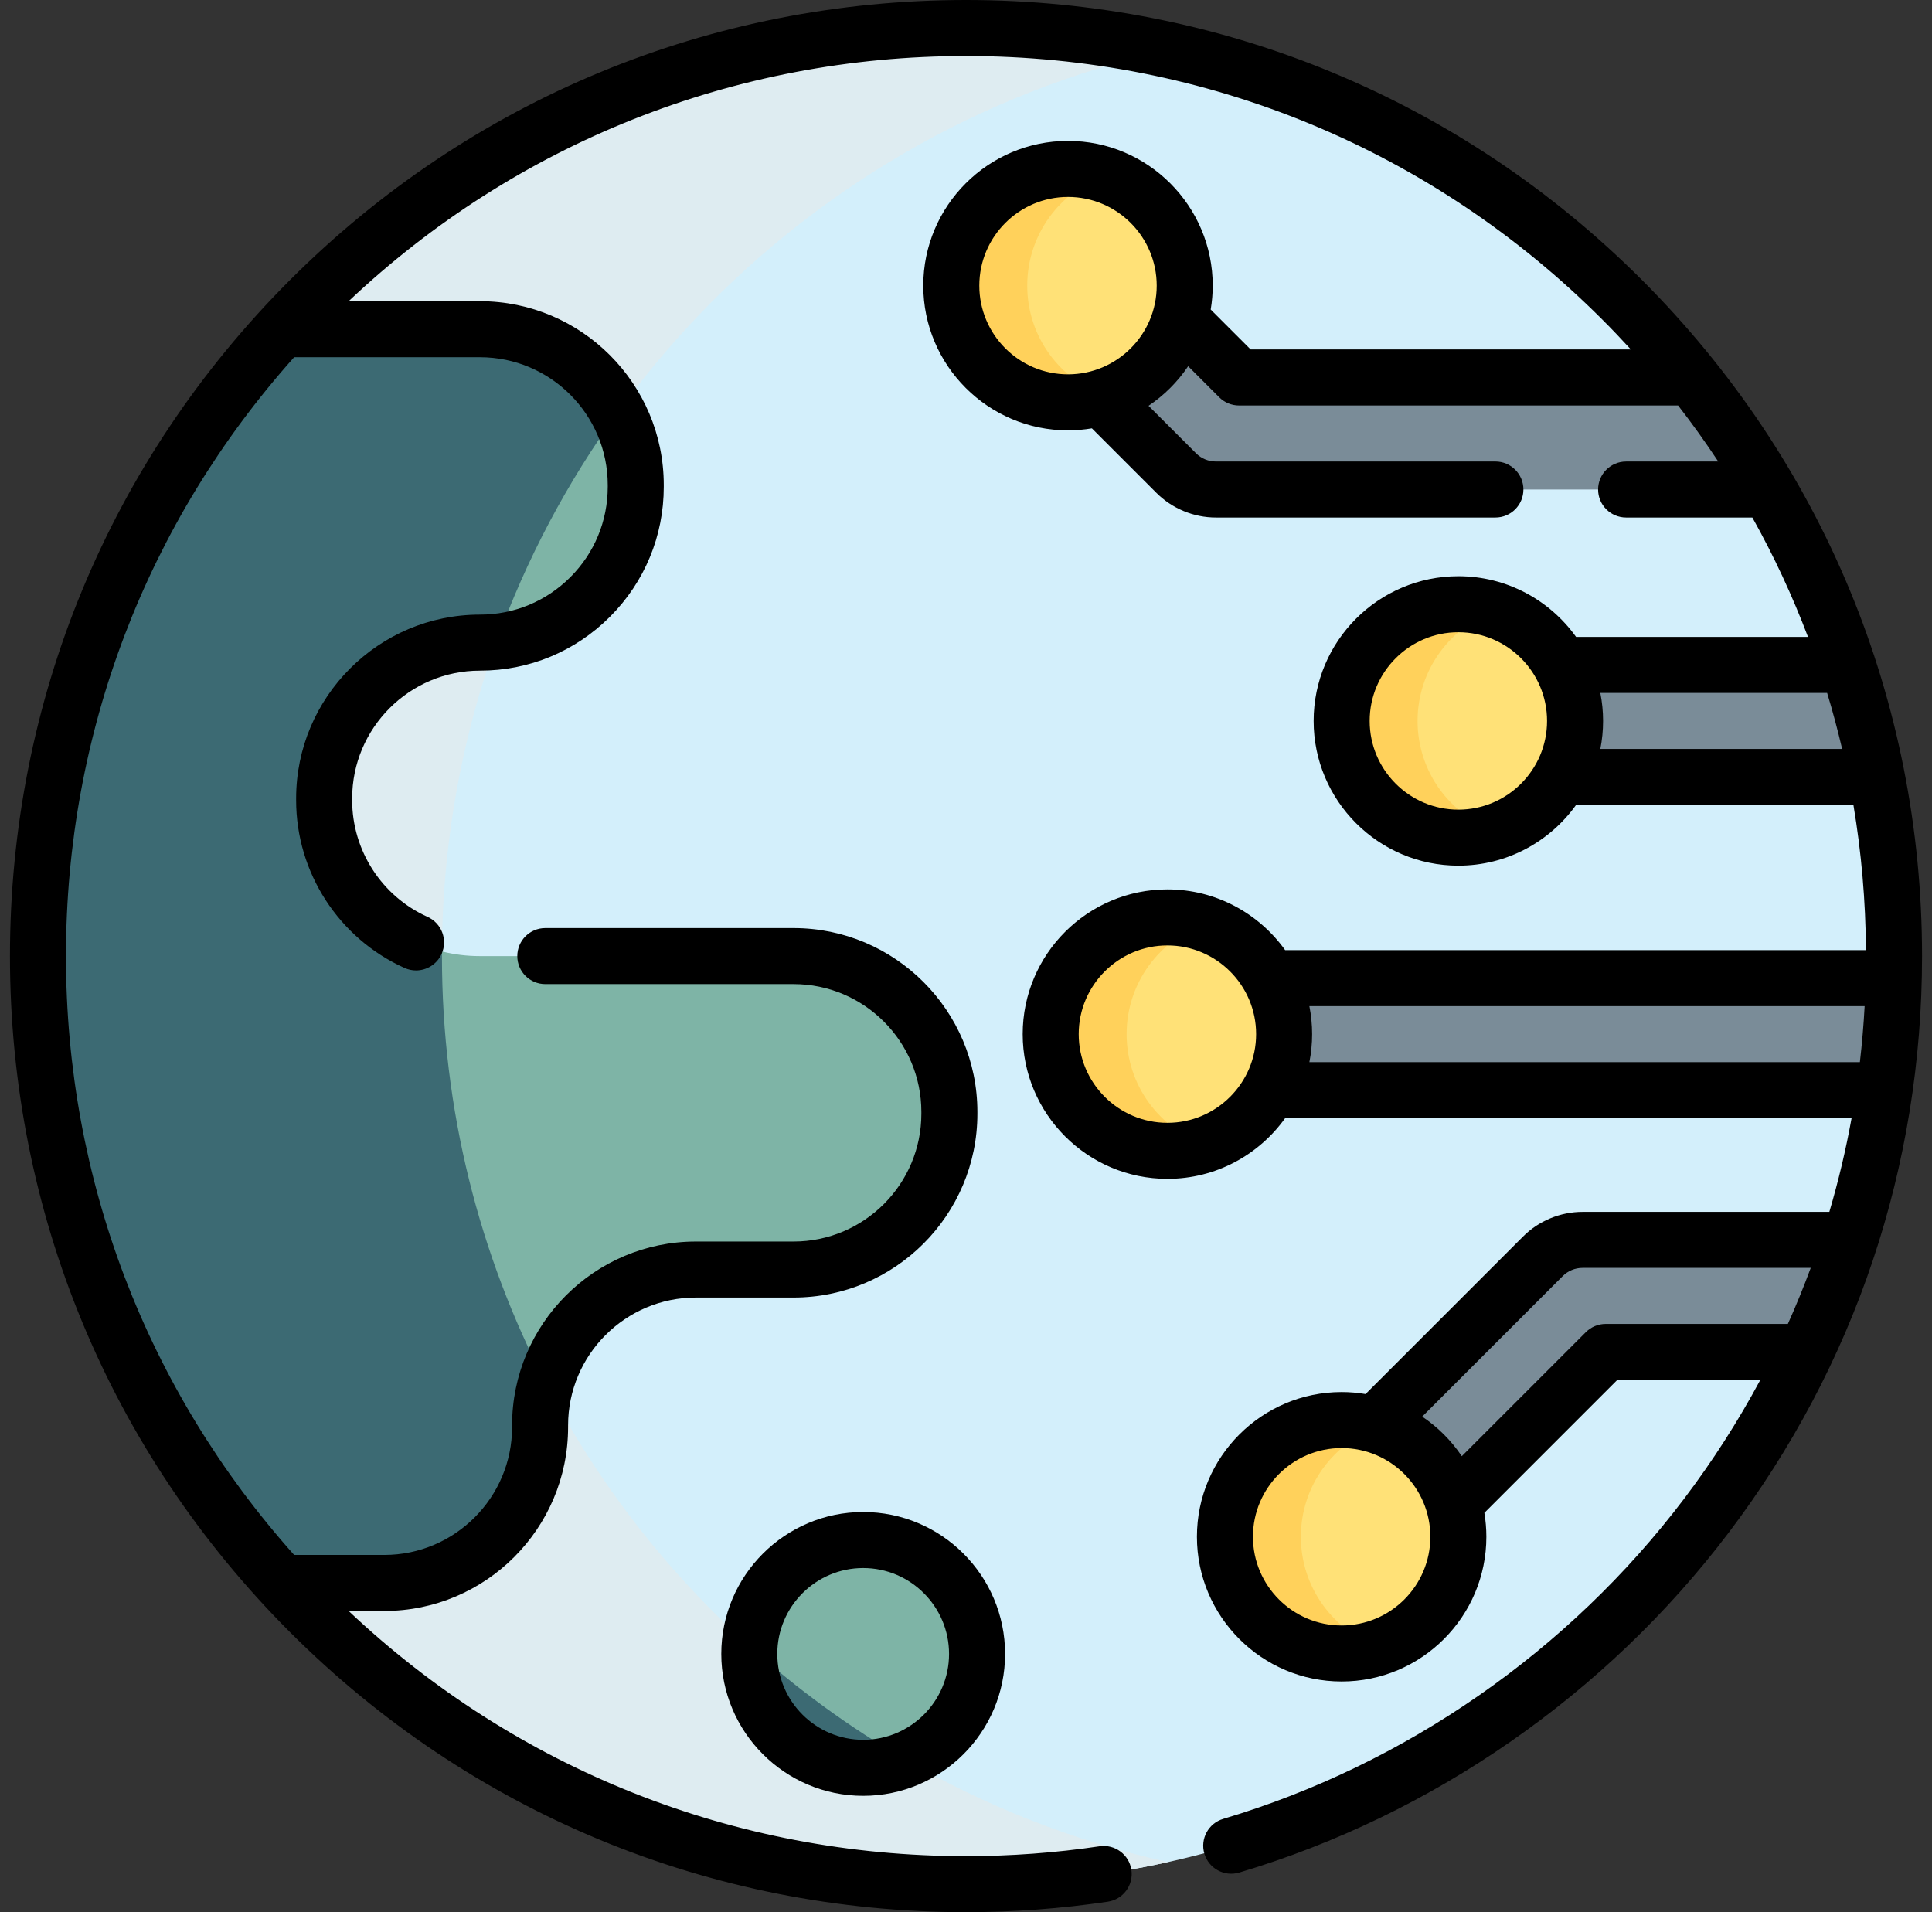 <svg width="97" height="96" viewBox="0 0 97 96" fill="none" xmlns="http://www.w3.org/2000/svg">
<rect x="0" y="0" width="97" height="96" fill="#333333" stroke="none"/>
<g clip-path="url(#clip0_8439_204198)">
<path d="M95.094 48C95.094 48.369 95.09 48.739 95.081 49.106C95.036 51.011 94.878 52.89 94.61 54.731C94.239 57.311 93.654 59.824 92.876 62.248C92.255 64.181 91.513 66.058 90.654 67.873C88.644 72.133 86.004 76.039 82.858 79.472C74.34 88.766 62.1 94.594 48.5 94.594C34.901 94.594 22.661 88.766 14.143 79.472C6.543 71.181 12.905 60.133 12.905 48C12.905 35.867 6.543 24.819 14.143 16.528C22.661 7.234 34.901 1.406 48.5 1.406C62.1 1.406 74.34 7.234 82.858 16.528C83.576 17.312 84.266 18.118 84.93 18.951C86.347 20.724 87.637 22.605 88.787 24.576C90.399 27.343 91.734 30.293 92.756 33.383C93.358 35.211 93.853 37.087 94.226 39.008C94.796 41.917 95.094 44.923 95.094 48Z" fill="#D3EFFB"/>
<path d="M58.639 93.485C55.373 94.21 51.98 94.593 48.497 94.593C34.9 94.593 22.66 88.766 14.139 79.472C6.542 71.181 12.905 60.134 12.905 48C12.905 35.866 6.542 24.819 14.139 16.528C22.66 7.234 34.9 1.407 48.497 1.407C51.98 1.407 55.373 1.79 58.639 2.515C49.156 4.618 40.761 9.614 34.423 16.528C26.824 24.819 22.188 35.866 22.188 48C22.188 60.134 26.824 71.181 34.423 79.472C40.76 86.386 49.156 91.382 58.639 93.485Z" fill="#DEECF1"/>
<path d="M47.666 55.824V55.914C47.666 60.233 44.164 63.737 39.842 63.737H34.939C31.352 63.737 28.33 66.15 27.404 69.442C27.217 70.115 27.115 70.824 27.115 71.559V71.649C27.115 75.971 23.613 79.472 19.294 79.472H14.143C6.543 71.181 1.907 60.134 1.907 48C1.907 35.866 6.543 24.819 14.143 16.528H24.098C27.099 16.528 29.707 18.22 31.016 20.703C31.593 21.793 31.919 23.033 31.919 24.352V24.441C31.919 26.601 31.042 28.558 29.629 29.971C28.396 31.204 26.758 32.026 24.929 32.218C24.658 32.249 24.379 32.263 24.098 32.263C19.776 32.263 16.274 35.767 16.274 40.087V40.176C16.274 43.839 18.791 46.913 22.188 47.766C22.8 47.92 23.438 48 24.098 48H39.842C44.164 48 47.666 51.502 47.666 55.824Z" fill="#7EB4A6"/>
<path d="M22.189 48C22.189 55.734 24.072 63.024 27.404 69.442C27.217 70.115 27.116 70.824 27.116 71.559V71.649C27.116 75.971 23.613 79.472 19.294 79.472H14.143C6.543 71.181 1.907 60.134 1.907 48C1.907 35.866 6.543 24.819 14.143 16.528H24.098C27.099 16.528 29.707 18.22 31.016 20.703C28.481 24.205 26.42 28.076 24.929 32.218C24.658 32.249 24.379 32.263 24.098 32.263C19.776 32.263 16.274 35.767 16.274 40.087V40.176C16.274 43.839 18.791 46.913 22.188 47.766L22.189 48Z" fill="#3C6A73"/>
<path d="M49.055 83.034C49.055 85.442 47.568 87.502 45.461 88.344C44.805 88.609 44.088 88.753 43.338 88.753C40.181 88.753 37.62 86.192 37.62 83.034C37.62 82.905 37.623 82.778 37.635 82.652C37.83 79.672 40.31 77.317 43.338 77.317C46.496 77.317 49.055 79.877 49.055 83.034Z" fill="#7EB4A6"/>
<path d="M45.461 88.344C44.805 88.609 44.088 88.753 43.338 88.753C40.181 88.753 37.62 86.192 37.62 83.034C37.62 82.905 37.623 82.778 37.635 82.652C40.031 84.81 42.654 86.721 45.461 88.344Z" fill="#3C6A73"/>
<path d="M92.876 62.248C92.255 64.181 91.513 66.058 90.654 67.873H80.617L69.35 79.142C68.251 80.239 66.47 80.239 65.371 79.142C64.273 78.043 64.273 76.262 65.371 75.163L77.463 63.073C77.99 62.544 78.706 62.248 79.453 62.248H92.876Z" fill="#7A8C98"/>
<path d="M67.361 83.012C70.597 83.012 73.22 80.389 73.22 77.153C73.22 73.916 70.597 71.293 67.361 71.293C64.124 71.293 61.501 73.916 61.501 77.153C61.501 80.389 64.124 83.012 67.361 83.012Z" fill="#FFE177"/>
<path d="M69.267 82.695C68.669 82.9 68.028 83.012 67.36 83.012C64.124 83.012 61.501 80.389 61.501 77.153C61.501 73.916 64.124 71.293 67.36 71.293C68.028 71.293 68.669 71.406 69.267 71.61C66.967 72.401 65.313 74.584 65.313 77.153C65.313 79.721 66.967 81.904 69.267 82.695Z" fill="#FFD15B"/>
<path d="M88.786 24.576H61.044C60.297 24.576 59.581 24.277 59.054 23.751L51.633 16.329C50.534 15.231 50.534 13.449 51.633 12.351C52.73 11.252 54.511 11.252 55.61 12.351L62.208 18.951H84.929C86.347 20.724 87.637 22.605 88.786 24.576Z" fill="#7A8C98"/>
<path d="M53.621 20.199C56.857 20.199 59.481 17.576 59.481 14.34C59.481 11.104 56.857 8.48 53.621 8.48C50.385 8.48 47.762 11.104 47.762 14.34C47.762 17.576 50.385 20.199 53.621 20.199Z" fill="#FFE177"/>
<path d="M55.528 19.882C54.93 20.087 54.289 20.199 53.621 20.199C50.385 20.199 47.762 17.576 47.762 14.34C47.762 11.104 50.385 8.48 53.621 8.48C54.289 8.48 54.93 8.593 55.528 8.797C53.227 9.589 51.574 11.771 51.574 14.34C51.574 16.909 53.227 19.091 55.528 19.882Z" fill="#FFD15B"/>
<path d="M94.225 39.007H73.902V33.382H92.755C93.357 35.211 93.852 37.087 94.225 39.007Z" fill="#7A8C98"/>
<path d="M73.22 42.054C76.456 42.054 79.079 39.43 79.079 36.194C79.079 32.958 76.456 30.335 73.22 30.335C69.984 30.335 67.36 32.958 67.36 36.194C67.36 39.43 69.984 42.054 73.22 42.054Z" fill="#FFE177"/>
<path d="M75.127 41.737C74.528 41.941 73.887 42.054 73.22 42.054C69.984 42.054 67.36 39.431 67.36 36.194C67.36 32.958 69.984 30.335 73.22 30.335C73.887 30.335 74.528 30.447 75.127 30.652C72.826 31.443 71.172 33.626 71.172 36.194C71.172 38.763 72.826 40.946 75.127 41.737Z" fill="#FFD15B"/>
<path d="M95.081 49.106C95.036 51.011 94.878 52.89 94.61 54.731H59.294V49.106H95.081Z" fill="#7A8C98"/>
<path d="M58.612 57.777C61.849 57.777 64.472 55.154 64.472 51.918C64.472 48.682 61.849 46.058 58.612 46.058C55.376 46.058 52.753 48.682 52.753 51.918C52.753 55.154 55.376 57.777 58.612 57.777Z" fill="#FFE177"/>
<path d="M60.519 57.46C59.921 57.665 59.279 57.777 58.612 57.777C55.376 57.777 52.752 55.154 52.752 51.918C52.752 48.682 55.376 46.059 58.612 46.059C59.279 46.059 59.921 46.171 60.519 46.375C58.218 47.167 56.564 49.349 56.564 51.918C56.564 54.487 58.218 56.669 60.519 57.46Z" fill="#FFD15B"/>
<path d="M43.338 75.911C39.41 75.911 36.214 79.107 36.214 83.035C36.214 86.963 39.41 90.159 43.338 90.159C47.266 90.159 50.462 86.963 50.462 83.035C50.462 79.107 47.266 75.911 43.338 75.911ZM43.338 87.346C40.96 87.346 39.026 85.412 39.026 83.035C39.026 80.657 40.96 78.723 43.338 78.723C45.715 78.723 47.649 80.657 47.649 83.035C47.649 85.412 45.715 87.346 43.338 87.346Z" fill="black"/>
<path d="M82.441 14.059C73.375 4.993 61.321 0 48.5 0C35.679 0 23.625 4.993 14.559 14.059C5.493 23.125 0.5 35.179 0.5 48C0.5 60.821 5.493 72.875 14.559 81.941C23.625 91.007 35.679 96 48.5 96C50.882 96 53.278 95.823 55.62 95.475C56.389 95.36 56.919 94.645 56.804 93.877C56.69 93.109 55.973 92.579 55.206 92.693C53 93.021 50.744 93.188 48.5 93.188C36.875 93.188 25.921 88.825 17.504 80.878H19.293C24.382 80.878 28.522 76.738 28.522 71.649V71.559C28.522 68.021 31.4 65.143 34.938 65.143H39.841C44.931 65.143 49.072 61.003 49.072 55.914V55.824C49.072 50.734 44.931 46.594 39.841 46.594H27.378C26.601 46.594 25.972 47.223 25.972 48C25.972 48.777 26.601 49.406 27.378 49.406H39.841C43.38 49.406 46.259 52.285 46.259 55.824V55.914C46.259 59.452 43.38 62.331 39.841 62.331H34.938C29.85 62.331 25.71 66.471 25.71 71.559V71.649C25.71 75.187 22.831 78.066 19.293 78.066H14.768C7.363 69.779 3.312 59.201 3.312 48C3.312 36.799 7.363 26.221 14.768 17.934H24.097C27.635 17.934 30.513 20.813 30.513 24.351V24.441C30.513 26.154 29.846 27.765 28.636 28.976C27.423 30.189 25.811 30.857 24.097 30.857C19.008 30.857 14.868 34.997 14.868 40.086V40.176C14.868 43.803 17.005 47.108 20.312 48.596C20.499 48.68 20.695 48.72 20.888 48.72C21.424 48.72 21.937 48.412 22.171 47.891C22.49 47.183 22.174 46.35 21.466 46.031C19.166 44.997 17.681 42.698 17.681 40.176V40.086C17.681 36.548 20.559 33.669 24.097 33.669C26.562 33.669 28.88 32.709 30.625 30.964C32.366 29.222 33.326 26.905 33.326 24.441V24.351C33.326 19.262 29.186 15.122 24.097 15.122H17.504C25.921 7.175 36.875 2.812 48.5 2.812C60.57 2.812 71.917 7.513 80.452 16.048C80.942 16.537 81.417 17.037 81.881 17.544H62.791L60.786 15.54C60.852 15.149 60.887 14.749 60.887 14.34C60.887 10.334 57.628 7.074 53.621 7.074C49.615 7.074 46.355 10.334 46.355 14.34C46.355 18.346 49.615 21.606 53.621 21.606C54.03 21.606 54.43 21.57 54.82 21.505L58.058 24.743C58.843 25.53 59.931 25.982 61.044 25.982H75.08C75.857 25.982 76.486 25.352 76.486 24.576C76.486 23.799 75.857 23.169 75.08 23.169H61.044C60.673 23.169 60.311 23.019 60.049 22.756L57.665 20.373C58.45 19.846 59.126 19.169 59.654 18.385L61.214 19.945C61.477 20.209 61.835 20.357 62.208 20.357H84.253C84.963 21.271 85.634 22.21 86.268 23.17H81.642C80.866 23.17 80.236 23.799 80.236 24.576C80.236 25.352 80.866 25.982 81.642 25.982H87.981C89.061 27.911 89.993 29.914 90.774 31.976H79.13C77.811 30.133 75.654 28.929 73.22 28.929C69.213 28.929 65.954 32.188 65.954 36.194C65.954 40.201 69.213 43.46 73.22 43.46C75.654 43.46 77.81 42.256 79.129 40.414H93.055C93.456 42.8 93.668 45.235 93.684 47.7H64.523C63.204 45.857 61.047 44.652 58.612 44.652C54.606 44.652 51.346 47.911 51.346 51.918C51.346 55.924 54.606 59.184 58.612 59.184C61.046 59.184 63.202 57.98 64.522 56.138H92.962C92.675 57.729 92.302 59.299 91.846 60.842H79.453C78.34 60.842 77.252 61.293 76.469 62.079L68.56 69.988C68.169 69.922 67.769 69.887 67.36 69.887C63.354 69.887 60.094 73.146 60.094 77.153C60.094 81.159 63.354 84.418 67.36 84.418C71.367 84.418 74.626 81.159 74.626 77.153C74.626 76.744 74.591 76.344 74.526 75.953L81.199 69.279H88.38C87.27 71.348 85.993 73.344 84.551 75.249C78.766 82.891 70.549 88.597 61.415 91.317C60.67 91.538 60.247 92.321 60.468 93.066C60.69 93.81 61.473 94.234 62.218 94.012C71.921 91.123 80.649 85.062 86.793 76.947C93.144 68.558 96.5 58.549 96.5 48C96.5 35.179 91.507 23.125 82.441 14.059ZM53.621 18.793C51.165 18.793 49.168 16.796 49.168 14.34C49.168 11.884 51.165 9.887 53.621 9.887C56.077 9.887 58.075 11.884 58.075 14.34C58.075 16.796 56.077 18.793 53.621 18.793ZM73.22 40.648C70.764 40.648 68.767 38.65 68.767 36.194C68.767 33.739 70.764 31.741 73.22 31.741C75.676 31.741 77.673 33.739 77.673 36.194C77.673 38.65 75.676 40.648 73.22 40.648ZM58.612 56.371C56.157 56.371 54.159 54.373 54.159 51.918C54.159 49.462 56.157 47.465 58.612 47.465C61.068 47.465 63.066 49.462 63.066 51.918C63.066 54.373 61.068 56.371 58.612 56.371ZM80.348 37.601C80.438 37.146 80.486 36.676 80.486 36.194C80.486 35.714 80.438 35.244 80.348 34.789H91.735C92.017 35.716 92.267 36.655 92.489 37.601H80.348ZM65.74 53.325C65.83 52.87 65.878 52.399 65.878 51.918C65.878 51.437 65.83 50.968 65.74 50.513H93.618C93.567 51.456 93.487 52.394 93.379 53.325H65.74ZM67.36 81.606C64.905 81.606 62.907 79.608 62.907 77.153C62.907 74.697 64.905 72.699 67.36 72.699C69.816 72.699 71.814 74.697 71.814 77.153C71.814 79.608 69.816 81.606 67.36 81.606ZM80.617 66.467C80.244 66.467 79.886 66.615 79.622 66.879L73.393 73.108C72.866 72.324 72.189 71.647 71.405 71.12L78.459 64.066C78.72 63.804 79.082 63.654 79.453 63.654H90.912C90.561 64.604 90.179 65.542 89.764 66.467H80.617Z" fill="black"/>
</g>
<defs>
<clipPath id="clip0_8439_204198">
<rect width="96" height="96" fill="white" transform="translate(0.5)"/>
</clipPath>
</defs>
</svg>
